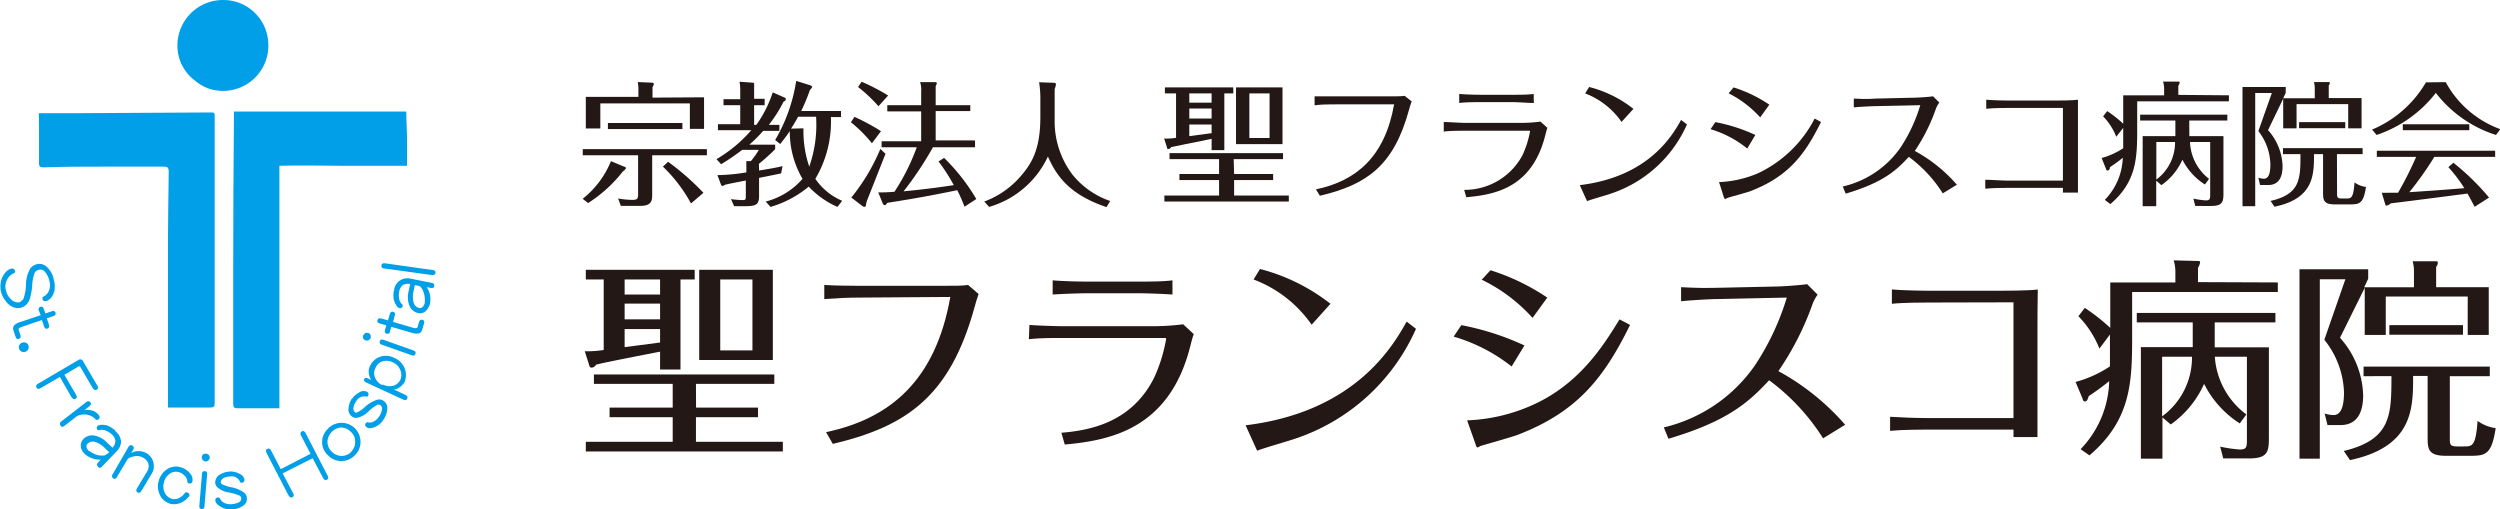 <svg id="レイヤー_1" data-name="レイヤー 1" xmlns="http://www.w3.org/2000/svg" viewBox="0 0 237.66 48.41"><defs><style>.cls-1{fill:#009fe8;}.cls-2{fill:#231815;}</style></defs><path class="cls-1" d="M7,11.76h3.72l12.54-.07c.46,0,.46,0,.46.46q0,13.59,0,27.17c0,.31-.07.42-.4.42-1.24,0-2.48,0-3.72,0h-.32c0-.65,0-1.27,0-1.88,0-1.44,0-2.88,0-4.32,0-3.31,0-6.61,0-9.92,0-2.08.05-4.15.07-6.23,0-.48-.08-.55-.56-.55H13.2c-1.92,0-3.83,0-5.75.07-.33,0-.44-.08-.43-.42,0-1.06,0-2.12,0-3.19Z" transform="translate(-3.31 -1)"/><path class="cls-1" d="M29.87,16.81v23H27.66c-.59,0-1.18,0-1.77,0-.32,0-.41-.09-.41-.42q0-4.59,0-9.19c0-1.2,0-2.41,0-3.61q0-7.34.07-14.66V11.6H41.93c0,.77.06,1.56.07,2.35s0,1.84,0,2.81c-2,0-4,0-6.07,0s-4.05-.06-6.06,0" transform="translate(-3.31 -1)"/><path class="cls-1" d="M24.46,1a4.28,4.28,0,0,1,4.36,4.27,4.3,4.3,0,0,1-4.34,4.37,4,4,0,0,1-2.66-1,4.11,4.11,0,0,1-1.64-3.11A4.33,4.33,0,0,1,24.46,1" transform="translate(-3.31 -1)"/><path class="cls-1" d="M8.42,27.58a2.28,2.28,0,0,1,.05,1.12,1.85,1.85,0,0,1-.31.61,1.28,1.28,0,0,1-.44.32c-.2,0-.33,0-.37-.22a.17.17,0,0,1,.11-.22A1.09,1.09,0,0,0,8,28.53a1.5,1.5,0,0,0,0-.84,2,2,0,0,0-.45-.89A.58.58,0,0,0,7,26.65a.67.67,0,0,0-.39.27,3.84,3.84,0,0,0-.24,1.26,6.13,6.13,0,0,1-.23,1.24,1.24,1.24,0,0,1-.86.84,1.22,1.22,0,0,1-.83-.11,1.81,1.81,0,0,1-.62-.56,2.21,2.21,0,0,1-.42-.84,2.33,2.33,0,0,1,0-1.05,1.93,1.93,0,0,1,.42-.8,1,1,0,0,1,.52-.35.28.28,0,0,1,.39.23c0,.09,0,.15-.11.2a1.22,1.22,0,0,0-.66.64,1.33,1.33,0,0,0-.09,1,1.59,1.59,0,0,0,.48.83.9.9,0,0,0,.78.29.83.83,0,0,0,.39-.32A4.17,4.17,0,0,0,5.78,28a3.12,3.12,0,0,1,.42-1.49,1.17,1.17,0,0,1,.63-.4,1,1,0,0,1,.91.25,2.13,2.13,0,0,1,.68,1.2" transform="translate(-3.31 -1)"/><path class="cls-1" d="M8.58,30.72q.08.24-.21.33l-.61.21.2.61c.07.19,0,.3-.13.36s-.27,0-.33-.2l-.21-.61-1.92.66c-.23.08-.32.17-.29.27l.17.5c.07.18,0,.3-.14.36s-.26,0-.32-.2a2.88,2.88,0,0,1-.1-.31c-.05-.13-.08-.23-.1-.3-.12-.34.08-.6.59-.77l2-.67L7,30.53a.25.25,0,0,1,.15-.36c.15-.05.26,0,.32.2l.15.43.62-.21c.18-.06.3,0,.36.13" transform="translate(-3.31 -1)"/><path class="cls-1" d="M6,33.82a.45.45,0,0,1,0,.36.47.47,0,0,1-.25.25.46.46,0,0,1-.36,0,.42.42,0,0,1-.25-.24.41.41,0,0,1,0-.36.46.46,0,0,1,.26-.25.5.5,0,0,1,.36,0,.44.44,0,0,1,.25.25" transform="translate(-3.31 -1)"/><path class="cls-1" d="M12.57,37.67c.1.17.08.3-.07.38s-.26,0-.36-.13l-1.2-2.05a.14.14,0,0,0-.22,0l-1.29.76,1.12,1.91c.1.16.08.29-.06.37s-.27,0-.37-.13L9,36.83,7.16,37.9c-.17.11-.3.08-.38-.06s0-.26.14-.36l3.86-2.27a.29.29,0,0,1,.43.14Z" transform="translate(-3.31 -1)"/><path class="cls-1" d="M11.93,39.29c.08.09,0,.2-.12.33l-.47.36a1.7,1.7,0,0,1,.85.09,1.35,1.35,0,0,1,.52.4.26.26,0,0,1-.05.4.19.19,0,0,1-.26,0,1.38,1.38,0,0,0-.69-.42,1.61,1.61,0,0,0-1.07.1l-1.2.93c-.16.12-.28.14-.35,0a.27.27,0,0,1,.05-.42l2.37-1.84a.27.27,0,0,1,.42.06" transform="translate(-3.31 -1)"/><path class="cls-1" d="M14.29,42A1.41,1.41,0,0,1,14.82,43a1.37,1.37,0,0,1-.39.87L13,45.36c-.13.15-.26.16-.38,0s-.11-.24,0-.38l.26-.28a2.13,2.13,0,0,1-.8-.13,2.1,2.1,0,0,1-.7-.4,1.64,1.64,0,0,1-.34-.5,1,1,0,0,1,0-.61,1,1,0,0,1,.2-.33,1.17,1.17,0,0,1,1-.33,2.24,2.24,0,0,1,1.27.7l.49.46a.93.93,0,0,0,.28-.64,1,1,0,0,0-.37-.65,1.64,1.64,0,0,0-.51-.32.91.91,0,0,0-.59-.07.23.23,0,0,1-.2,0,.25.25,0,0,1,0-.4.48.48,0,0,1,.3-.09,1.62,1.62,0,0,1,.68.09,2.62,2.62,0,0,1,.66.44m-2.5,1.9a2,2,0,0,0,.72.4,1.5,1.5,0,0,0,.86.05L13.7,44l-.38-.36a2.28,2.28,0,0,0-1-.64.73.73,0,0,0-.69.18.36.36,0,0,0-.1.3.9.9,0,0,0,.24.42" transform="translate(-3.31 -1)"/><path class="cls-1" d="M15.91,43.37c.14.08.16.21.06.38l-.18.31a1.48,1.48,0,0,1,1.4,0,1.32,1.32,0,0,1,.65.74A1.37,1.37,0,0,1,17.75,46l-1,1.67c-.1.17-.22.22-.36.14s-.16-.21-.06-.38l1-1.67a.92.92,0,0,0,.07-.72,1,1,0,0,0-.45-.51,1.22,1.22,0,0,0-.84-.16c-.38.08-.61.18-.68.3l-1,1.67c-.1.17-.2.22-.32.16a.27.27,0,0,1-.1-.4l1.5-2.6c.1-.17.22-.22.36-.14" transform="translate(-3.31 -1)"/><path class="cls-1" d="M20.44,45.41a1.71,1.71,0,0,1,.94.6.9.9,0,0,1,.23.73.26.26,0,0,1-.34.21.18.18,0,0,1-.15-.18.83.83,0,0,0-.27-.56,1.17,1.17,0,0,0-.54-.33,1,1,0,0,0-.84.14,1.39,1.39,0,0,0-.58.86,1.33,1.33,0,0,0,.1,1,1.09,1.09,0,0,0,.67.54.89.89,0,0,0,.69-.09,1.48,1.48,0,0,0,.54-.47.19.19,0,0,1,.21-.05.27.27,0,0,1,.21.34.52.52,0,0,1-.12.13,1.82,1.82,0,0,1-.77.55,1.62,1.62,0,0,1-.88.07,1.54,1.54,0,0,1-1.09-1,1.73,1.73,0,0,1-.06-1.15,1.91,1.91,0,0,1,.86-1.18,1.5,1.5,0,0,1,1.19-.16" transform="translate(-3.31 -1)"/><path class="cls-1" d="M22.78,45.79c.16,0,.23.12.22.32l-.25,3c0,.2-.11.29-.27.28s-.24-.12-.22-.32l.25-3c0-.2.11-.29.27-.28m.14-1.66a.37.37,0,0,1,.24.12.67.67,0,0,1,.1.28.49.49,0,0,1-.15.24.46.46,0,0,1-.25.11.47.47,0,0,1-.26-.14.38.38,0,0,1,0-.53.39.39,0,0,1,.28-.08" transform="translate(-3.31 -1)"/><path class="cls-1" d="M25.13,45.82A1.86,1.86,0,0,1,26,46c.34.15.52.35.55.6a.27.27,0,0,1-.28.29.16.16,0,0,1-.16-.12.83.83,0,0,0-.93-.47,1.23,1.23,0,0,0-.69.19.48.48,0,0,0-.19.36.26.26,0,0,0,.07.16,3.12,3.12,0,0,0,.87.3,3.11,3.11,0,0,1,1.26.51.69.69,0,0,1,.28.57.76.76,0,0,1-.34.67,1.92,1.92,0,0,1-1.09.36,1.76,1.76,0,0,1-1.1-.27c-.3-.19-.46-.38-.47-.57s.09-.28.28-.29a.17.17,0,0,1,.17.12.83.83,0,0,0,.35.37,1.32,1.32,0,0,0,.74.15,2,2,0,0,0,.7-.18.43.43,0,0,0,.23-.33.37.37,0,0,0-.15-.3,5.19,5.19,0,0,0-1-.3,2.11,2.11,0,0,1-1.14-.51.66.66,0,0,1-.19-.43.87.87,0,0,1,.47-.78,2,2,0,0,1,.92-.27" transform="translate(-3.31 -1)"/><path class="cls-1" d="M32,42c.14-.07.26,0,.35.15l2.11,4.08c.09.18.06.31-.08.38s-.26,0-.35-.16l-1-1.89L30.18,46l1,1.9c.1.17.07.3-.07.37s-.27,0-.36-.15l-2.11-4.08c-.09-.17-.06-.3.09-.37s.25,0,.34.14L30,45.6l2.83-1.46-.91-1.75c-.09-.17-.06-.29.08-.37" transform="translate(-3.31 -1)"/><path class="cls-1" d="M34.51,41.72A1.8,1.8,0,0,1,37.58,43a1.69,1.69,0,0,1-.53,1.27,1.76,1.76,0,0,1-1.31.56,1.73,1.73,0,0,1-1.25-.55A1.69,1.69,0,0,1,33.93,43a1.78,1.78,0,0,1,.58-1.27m2.2,2.19a1.24,1.24,0,0,0,.36-1,1.22,1.22,0,0,0-.4-.86,1.33,1.33,0,0,0-.94-.42A1.42,1.42,0,0,0,34.44,43a1.3,1.3,0,0,0,.41.94,1.31,1.31,0,0,0,.93.4,1.29,1.29,0,0,0,.93-.39" transform="translate(-3.31 -1)"/><path class="cls-1" d="M36.77,38.92a1.81,1.81,0,0,1,.64-.58.75.75,0,0,1,.8-.09.28.28,0,0,1,.08.4.18.18,0,0,1-.19.05.85.85,0,0,0-.94.47,1.3,1.3,0,0,0-.26.67.49.49,0,0,0,.18.37.22.22,0,0,0,.17,0,2.91,2.91,0,0,0,.76-.53A3.15,3.15,0,0,1,39.17,39a.71.71,0,0,1,.62.12.78.78,0,0,1,.34.67,1.94,1.94,0,0,1-.36,1.09,1.76,1.76,0,0,1-.86.73c-.34.12-.59.14-.74,0a.24.24,0,0,1-.07-.39.15.15,0,0,1,.19-.07.76.76,0,0,0,.51-.06,1.37,1.37,0,0,0,.56-.51,1.75,1.75,0,0,0,.27-.67.43.43,0,0,0-.13-.38.45.45,0,0,0-.32-.06,5,5,0,0,0-.84.64,2.13,2.13,0,0,1-1.09.61.65.65,0,0,1-.46-.11.82.82,0,0,1-.34-.84,1.88,1.88,0,0,1,.32-.89" transform="translate(-3.31 -1)"/><path class="cls-1" d="M37.9,37.07c.07-.15.19-.19.37-.1l.34.15a1.55,1.55,0,0,1-.25-.72,1.24,1.24,0,0,1,.14-.64,1.59,1.59,0,0,1,.91-.83,1.7,1.7,0,0,1,1.37.09,1.78,1.78,0,0,1,1,1,1.74,1.74,0,0,1,0,1.27,1.49,1.49,0,0,1-.46.51,1,1,0,0,1-.57.23l1.1.51c.18.09.24.2.17.35s-.19.18-.37.1l-3.53-1.63c-.18-.08-.24-.2-.17-.34m1.72.52a1.45,1.45,0,0,0,1,.14,1.08,1.08,0,0,0,.71-.6,1.16,1.16,0,0,0,0-.86,1.32,1.32,0,0,0-.74-.78,1.36,1.36,0,0,0-1-.08A1.08,1.08,0,0,0,39,36a1,1,0,0,0-.05.86,1.34,1.34,0,0,0,.72.76" transform="translate(-3.31 -1)"/><path class="cls-1" d="M37.87,32.86a.38.38,0,0,1,.18-.2.6.6,0,0,1,.3,0,.46.46,0,0,1,.19.2.47.47,0,0,1,0,.28.53.53,0,0,1-.21.21.32.32,0,0,1-.27,0,.33.33,0,0,1-.22-.19.36.36,0,0,1,0-.29m1.58.56q.07-.22.36-.12l2.82,1c.19.07.26.18.2.33s-.18.2-.36.13l-2.83-1c-.18-.07-.25-.18-.19-.34" transform="translate(-3.31 -1)"/><path class="cls-1" d="M39.21,31.43c0-.15.16-.21.36-.15l.62.18.18-.61c.06-.19.16-.26.32-.21s.21.16.15.35l-.17.61,1.95.57c.22.07.35,0,.38-.05l.15-.51c.05-.19.16-.26.32-.21s.21.16.15.35l-.09.3-.09.31c-.1.34-.41.44-.93.29l-2-.58-.13.43c0,.19-.16.27-.32.22s-.21-.16-.15-.35l.12-.44-.62-.18c-.19-.06-.27-.16-.22-.32" transform="translate(-3.31 -1)"/><path class="cls-1" d="M40.77,28.63a1.27,1.27,0,0,1,1.58-1.14l2,.4q.28.06.24.3c0,.16-.15.22-.34.18l-.38-.08a2.13,2.13,0,0,1,.32.75,2.23,2.23,0,0,1,0,.81,1.55,1.55,0,0,1-.26.55.89.89,0,0,1-.49.36.81.81,0,0,1-.38,0,1.15,1.15,0,0,1-.82-.68,2.28,2.28,0,0,1-.07-1.45L42.3,28a1,1,0,0,0-.69.1,1,1,0,0,0-.36.66,1.51,1.51,0,0,0,0,.6.88.88,0,0,0,.25.53.24.24,0,0,1,.1.18.26.26,0,0,1-.34.22.54.54,0,0,1-.24-.21,1.84,1.84,0,0,1-.28-.62,2.69,2.69,0,0,1,0-.8m2.94,1.12a2.1,2.1,0,0,0-.05-.82,1.52,1.52,0,0,0-.41-.76l-.47-.1-.11.52a2.19,2.19,0,0,0,0,1.17.71.71,0,0,0,.51.49.35.35,0,0,0,.31-.08.86.86,0,0,0,.24-.42" transform="translate(-3.31 -1)"/><path class="cls-1" d="M39.57,26.23c0-.16.13-.22.33-.2l4.54.64c.2,0,.29.12.27.27s-.14.23-.33.21l-4.55-.63c-.2,0-.28-.13-.26-.29" transform="translate(-3.31 -1)"/><path class="cls-2" d="M62.66,16.85c.09,0,.15.08.15.14s-.2.26-.29.31a13.07,13.07,0,0,1-3.3,3l-.52-.4a8.77,8.77,0,0,0,2.69-3.58Zm2.65,2.57c0,.59,0,1.15-1.12,1.15H62.33l-.26-.7a8.08,8.08,0,0,0,1.39.13c.42,0,.51-.11.51-.51V15.76H58.71v-.58h11.8v.58h-5.2Zm4.93-9.17v3H68.89V10.83H60.38v2.38H59v-3H64V9.62a4.16,4.16,0,0,0-.06-.82l1.35.06c.08,0,.17,0,.17.13a.55.55,0,0,1-.12.29v1Zm-2.06,2.44v.58H61.1v-.58ZM69,20.34a14.33,14.33,0,0,0-2.67-3.5l.49-.46a23.75,23.75,0,0,1,3.36,2.95Z" transform="translate(-3.31 -1)"/><path class="cls-2" d="M75.47,17.21c1.49-.24,1.83-.32,2.23-.42l-.13.69c-.19.05-1.4.29-2.1.43V19.6c0,.83-.25,1-1.28,1H73.1l-.3-.67a9.65,9.65,0,0,0,1.07.09c.27,0,.34,0,.34-.35V18.16c-.24.05-2,.38-2,.42a.94.94,0,0,1-.23.1c-.05,0-.12-.08-.13-.13l-.34-.9a19,19,0,0,0,2.75-.26V16.32h.43a8.42,8.42,0,0,0,.76-1.07H73.86a20.31,20.31,0,0,1-2,1.36l-.44-.48a13.18,13.18,0,0,0,3.31-2.75H71.56v-.57h2.12V11H72.09v-.57h1.59V9.59a4.14,4.14,0,0,0-.07-.82l1.27.09A.12.12,0,0,1,75,9a1.48,1.48,0,0,1,0,.28v1.11H76V11H75v1.87h.21a11.23,11.23,0,0,0,1.56-3.09l1.13.5a.13.13,0,0,1,.11.14c0,.15-.12.2-.21.24a13.07,13.07,0,0,1-1.4,2.21h1v.57H75.86a12.79,12.79,0,0,1-1.31,1.31H77v.43a17.93,17.93,0,0,1-1.54,1.39Zm7.45,3.46a8.36,8.36,0,0,1-2.73-1.93,10.07,10.07,0,0,1-3.63,1.93l-.46-.51A6.88,6.88,0,0,0,79.6,18a8.86,8.86,0,0,1-1.21-4.54c-.34.52-.66.91-.91,1.23L77,14.31a15.79,15.79,0,0,0,2-5.62l1.34.42c.05,0,.18.09.18.16a.82.82,0,0,1-.21.28,21.13,21.13,0,0,1-.83,2h3.78v.58H82.3A10.67,10.67,0,0,1,80.82,18a5.87,5.87,0,0,0,2.55,2.09ZM79.69,13.2a10.59,10.59,0,0,0,.55,3.64,12,12,0,0,0,.65-4.74H79.18c-.29.54-.5.86-.67,1.13Z" transform="translate(-3.31 -1)"/><path class="cls-2" d="M86.2,14.62a12.86,12.86,0,0,0-2-2l.34-.51a20.09,20.09,0,0,1,2.52,1.36Zm1.29,1L85.76,20a2,2,0,0,0-.13.5s0,.16-.14.16a.26.26,0,0,1-.19-.07l-1.06-.81A18.83,18.83,0,0,0,87,15.16Zm-.67-4.52a13.94,13.94,0,0,0-1.94-1.83l.34-.5a19.59,19.59,0,0,1,2.52,1.31ZM95.55,11v.56H92.26v2.79H96V15H92a33.51,33.51,0,0,1-2.79,4.19c2.22-.22,3.21-.36,4.77-.59a16.88,16.88,0,0,0-1.45-2.25l.53-.34a18.67,18.67,0,0,1,3.06,3.91L95,20.65a15,15,0,0,0-.69-1.57c-2,.41-3.74.75-6.64,1.2-.14.16-.18.23-.25.23a.29.29,0,0,1-.18-.14l-.44-1.08c.55,0,.8,0,1.54-.06A20.16,20.16,0,0,0,90.46,15H87.12v-.57h3.76V11.59H87.66V11h3.22V9.7a2.29,2.29,0,0,0-.1-.89l1.45,0s.14,0,.14.09a.9.9,0,0,1-.11.28V11Z" transform="translate(-3.31 -1)"/><path class="cls-2" d="M103.49,8.87c.07,0,.2,0,.2.17a2.15,2.15,0,0,1-.12.43V12.7a8.39,8.39,0,0,0,1.7,4.91,7.93,7.93,0,0,0,3.58,2.5l-.35.58c-3.49-1.18-4.74-2.92-5.57-4.81a8.9,8.9,0,0,1-5.59,4.79l-.46-.51a8.47,8.47,0,0,0,3.33-2.26c1.19-1.33,2-2.68,2-5.78V10.31a9.57,9.57,0,0,0-.12-1.49Z" transform="translate(-3.31 -1)"/><path class="cls-2" d="M119.7,15.27h-1.21V14.2l-3.84.78c-.05.07-.12.18-.25.18s-.12,0-.16-.16l-.26-.83a5.7,5.7,0,0,0,1.13-.07V9.88h-1.06V9.31h6.5v.57h-.85Zm.93,2.27h3.71v.58h-3.71v1.47h5.2v.57H114v-.57h5.2V18.12h-3.77v-.58h3.77V16.13h-4.71v-.57h10.79v.57h-4.69Zm-2.14-7.66h-2.12v.88h2.12Zm0,1.44h-2.12v.95h2.12Zm0,1.52h-2.12v1.1l2.12-.28Zm6.74-3.53V14.7h-4.42V9.31Zm-3.15.57v4.24H124V9.88Z" transform="translate(-3.31 -1)"/><path class="cls-2" d="M128.41,19c3.83-.8,6.55-3.09,7.43-8.08l-5.47,0c-.7,0-1.41,0-2.09.09v-.85c.56,0,1.51,0,2.07,0l5,0c.79,0,1.15,0,1.49-.05l.67.53c-.11.28-.17.51-.26.82-1.45,5.29-4,7.1-8.47,8.15Z" transform="translate(-3.31 -1)"/><path class="cls-2" d="M140.56,12.6c.49,0,1.52.08,2,.08h5.52a13.53,13.53,0,0,0,1.67-.12l.66.59c-.1.29-.12.42-.21.75-1.27,5-4.84,5.61-7.5,5.85l-.2-.7a6.23,6.23,0,0,0,5.55-3.31,9.33,9.33,0,0,0,.72-2.31s-.07,0-.13,0h-6.08c-.59,0-1.43,0-2,.08Zm8.56-1.81c-.52,0-1.48-.08-2-.08h-3c-.59,0-1.52,0-2.09.08V9.93c.55.05,1.53.08,2.08.08h3c.56,0,1.5,0,2-.08Z" transform="translate(-3.31 -1)"/><path class="cls-2" d="M163.68,12.83a12.06,12.06,0,0,1-7.28,6.59c-.32.12-1.89.56-2.22.7l-.69-1.52c6.54-.79,8.81-4.72,9.63-6.2Zm-6.22-.24A7.42,7.42,0,0,0,154,9.88l.38-.61a11.23,11.23,0,0,1,4.21,2.08Z" transform="translate(-3.31 -1)"/><path class="cls-2" d="M166.38,12.61a16.06,16.06,0,0,1,3.8,1.22l-.77,1.29a10.13,10.13,0,0,0-3.49-1.84Zm.35,5.7a10.44,10.44,0,0,0,3.75-.86,11.65,11.65,0,0,0,5.34-5.18l.6.33c-1.53,3.1-3.1,5.19-6.73,6.58-.34.13-2.12.6-2.22.66a.6.6,0,0,1-.18.09s-.1-.15-.11-.2Zm1.38-9a13,13,0,0,1,3.4,1.64l-.87,1.21a10.23,10.23,0,0,0-3-2.29Z" transform="translate(-3.31 -1)"/><path class="cls-2" d="M188,19.38a12.87,12.87,0,0,0-3.23-3.47c-1.18,1.28-2.41,2.43-6,3.5l-.28-.68A9.2,9.2,0,0,0,184,15a15.24,15.24,0,0,0,1.86-4l-4.19.09c-.38,0-1.72.07-2.13.12v-.84c1,.05,1.27.05,2.12,0l3.47-.08c.4,0,1.6-.07,1.94-.14l.6.6a2.5,2.5,0,0,0-.33.6,17.37,17.37,0,0,1-2,4,14.35,14.35,0,0,1,4,3.21Z" transform="translate(-3.31 -1)"/><path class="cls-2" d="M194.31,11.26c-.11,0-1.58,0-2.18.08v-.86c.73.07,2.11.08,2.18.08h4.2c.27,0,1.82,0,2.34-.08,0,.91,0,1.78,0,2.85v2.52c0,1.09,0,2.38,0,3.46h-1.43v-.45h-5.26c-.15,0-1.39,0-2.12.08v-.85c.55,0,1.56.08,2.12.08h5.26V11.26Z" transform="translate(-3.31 -1)"/><path class="cls-2" d="M215.2,10.06v.57h-8.72v2.48c0,2.79,0,5.12-2.55,7.29L203.4,20A6,6,0,0,0,205.11,16a14,14,0,0,1-1.22.89c0,.16-.09.32-.22.32s-.13-.09-.17-.19l-.4-1a7,7,0,0,0,2.05-.93c0-.18,0-.68,0-.93v-1l-.66.84a5.82,5.82,0,0,0-1.25-1.94l.39-.5a11.67,11.67,0,0,1,1.52,1.2V10.06h3.89V9.37a2.51,2.51,0,0,0-.1-.61l1.45,0c.06,0,.13,0,.13.08a.81.81,0,0,1-.13.32v.86Zm-3.76,3.88h3.24v5.42c0,.83-.08,1.22-1.19,1.22H212l-.18-.7a7.85,7.85,0,0,0,1.16.17c.38,0,.44-.1.44-.55v-5h-1.92A4.64,4.64,0,0,0,213.31,18l-.39.54a6,6,0,0,1-2.14-2.36,5.83,5.83,0,0,1-2,2.42l-.49-.42V20.6H207V13.94h3.11c0-.11,0-.3,0-.41V12.46h-3.35V11.9h8.29v.56h-3.62Zm-3.14,4.13a4.4,4.4,0,0,0,1.78-3.57H208.3Z" transform="translate(-3.31 -1)"/><path class="cls-2" d="M218.92,13.37a5.37,5.37,0,0,1,1.38,3.43c0,.88-.26,1.79-1.37,1.79h-.77L218,17.9a2,2,0,0,0,.52.09c.53,0,.62-.7.62-1.35A5.3,5.3,0,0,0,218,13.46l1.28-3.62H217.7V20.6h-1.21V9.27h4.11v.56l-.24.51h3V9.49a2.2,2.2,0,0,0-.08-.69l1.41,0a.09.09,0,0,1,.1.1.49.49,0,0,1-.1.23v1.19h3.12V13.2h-1.27V10.9h-4.91v2.3h-1.27V10.38Zm6.56,6c0,.37,0,.5.45.5h.4c.49,0,.7,0,.81-1.53a2.28,2.28,0,0,0,1.09.43c-.24,1.56-.59,1.66-1.51,1.66h-1.47c-1,0-1.1-.38-1.1-1.07V15.65h-.86c0,1.94,0,4.23-3.76,5l-.37-.55C222,19.45,222,18,222,15.65h-1.66v-.57h7.57v.57h-2.44Zm-3.61-6.18v-.58h4.39v.58Z" transform="translate(-3.31 -1)"/><path class="cls-2" d="M235.81,8.81A9.65,9.65,0,0,0,241,13.28l-.41.55a11.64,11.64,0,0,1-5.72-4,11.92,11.92,0,0,1-5.63,4l-.43-.51a10.76,10.76,0,0,0,5.12-4.49Zm.73,7.66a23.52,23.52,0,0,1,3.39,3.31l-1.37.88c-.36-.68-.41-.77-.68-1.26-2.62.34-4.66.61-7.28.93a1,1,0,0,1-.42.22c-.08,0-.11-.08-.15-.23l-.3-1a6,6,0,0,0,.74,0c.29,0,.6,0,.81,0A34.83,34.83,0,0,0,233,15.91h-3.74v-.58h11.25v.58h-5.78a31.85,31.85,0,0,1-2.38,3.36c2.86-.19,3.17-.22,5.23-.38a14.14,14.14,0,0,0-1.52-2Zm1.51-3.66v.57h-6.32v-.57Z" transform="translate(-3.31 -1)"/><path class="cls-2" d="M68,36.13H66.06v-1.7c-1,.2-5.22,1-6.09,1.24a.51.51,0,0,1-.4.28c-.07,0-.19,0-.25-.24l-.42-1.32a9.55,9.55,0,0,0,1.8-.12v-6.7H59v-.92H69.35v.92H68Zm1.48,3.62h5.89v.91H69.47V43h8.26v.92H59V43h8.26V40.66h-6v-.91h6V37.49H59.77V36.6H76.92v.89H69.47ZM66.06,27.57H62.69V29h3.37Zm0,2.29H62.69v1.5h3.37Zm0,2.42H62.69V34l3.37-.44Zm10.72-5.63v8.57h-7V26.65Zm-5,.92v6.74h3.06V27.57Z" transform="translate(-3.31 -1)"/><path class="cls-2" d="M81.84,42.08c6.09-1.28,10.41-4.91,11.81-12.85L85,29.29c-1.12,0-2.26.06-3.33.14V28.09c.89.06,2.39.08,3.29.08l8,0c1.26,0,1.83,0,2.38-.08l1,.86c-.16.44-.26.81-.4,1.3-2.32,8.4-6.4,11.28-13.46,12.95Z" transform="translate(-3.31 -1)"/><path class="cls-2" d="M101.17,31.89c.77.06,2.42.12,3.19.12h8.77a23.77,23.77,0,0,0,2.66-.18l1,.93c-.16.47-.2.67-.34,1.2-2,7.88-7.7,8.91-11.92,9.3l-.32-1.12c2.57-.22,6.66-.89,8.83-5.26a15,15,0,0,0,1.13-3.67c0-.08-.1-.08-.2-.08h-9.66c-.94,0-2.28,0-3.19.12ZM114.77,29c-.83-.06-2.35-.12-3.21-.12h-4.85c-.93,0-2.41.06-3.33.12V27.65c.88.08,2.44.12,3.31.12h4.83c.9,0,2.4,0,3.25-.12Z" transform="translate(-3.31 -1)"/><path class="cls-2" d="M137.92,32.26a19.19,19.19,0,0,1-11.57,10.47c-.51.18-3,.89-3.53,1.12l-1.1-2.42c10.39-1.26,14-7.51,15.31-9.86ZM128,31.87a11.75,11.75,0,0,0-5.52-4.3l.61-1a18.27,18.27,0,0,1,6.7,3.31Z" transform="translate(-3.31 -1)"/><path class="cls-2" d="M142.23,31.91a25.52,25.52,0,0,1,6,1.93l-1.22,2A16.11,16.11,0,0,0,141.5,33Zm.55,9.05a16.65,16.65,0,0,0,6-1.36c4.67-2,7-5.82,8.49-8.24l1,.53c-2.43,4.93-4.93,8.24-10.69,10.45-.55.21-3.37,1-3.54,1.06a1.21,1.21,0,0,1-.28.14c-.08,0-.16-.24-.18-.32ZM145,26.69a21,21,0,0,1,5.4,2.6L149,31.22a15.69,15.69,0,0,0-4.83-3.63Z" transform="translate(-3.31 -1)"/><path class="cls-2" d="M176.62,42.67a20.29,20.29,0,0,0-5.13-5.52c-1.87,2-3.82,3.86-9.57,5.56l-.44-1.08a14.62,14.62,0,0,0,8.69-5.94,24.54,24.54,0,0,0,3-6.4l-6.66.14c-.61,0-2.74.13-3.39.21l0-1.34c1.59.08,2,.08,3.37.06l5.52-.12c.63,0,2.54-.13,3.09-.23l1,1a3.88,3.88,0,0,0-.52,1,27.39,27.39,0,0,1-3.21,6.27,23,23,0,0,1,6.35,5.1Z" transform="translate(-3.31 -1)"/><path class="cls-2" d="M186.64,29.76c-.19,0-2.52,0-3.48.12V28.52c1.16.1,3.35.12,3.48.12h6.67c.43,0,2.89,0,3.72-.12C197,30,197,31.34,197,33.05v4c0,1.74,0,3.79,0,5.5h-2.28v-.71h-8.36c-.24,0-2.21,0-3.37.12V40.62c.87.06,2.48.12,3.37.12h8.36v-11Z" transform="translate(-3.31 -1)"/><path class="cls-2" d="M219.85,27.85v.91H206V32.7c0,4.43,0,8.14-4.06,11.59l-.84-.59a9.67,9.67,0,0,0,2.72-6.47,23.07,23.07,0,0,1-1.94,1.42c-.09.24-.15.51-.35.51s-.2-.14-.26-.31l-.65-1.54a11.08,11.08,0,0,0,3.27-1.48c0-.29,0-1.08,0-1.48V32.8l-1,1.34a9.38,9.38,0,0,0-2-3.08l.61-.79a18.62,18.62,0,0,1,2.42,1.9V27.85h6.19v-1.1a3.94,3.94,0,0,0-.16-1l2.31.06c.08,0,.2,0,.2.14a1.42,1.42,0,0,1-.2.51v1.36Zm-6,6.17H219v8.61c0,1.32-.12,1.95-1.89,1.95h-2.45l-.29-1.12a12.78,12.78,0,0,0,1.85.27c.61,0,.69-.17.69-.88V34.91h-3.05a7.45,7.45,0,0,0,3,5.49l-.63.85a9.49,9.49,0,0,1-3.39-3.76,9.41,9.41,0,0,1-3.17,3.86l-.79-.67V44.6h-2.05V34h4.93c0-.18,0-.49,0-.65v-1.7h-5.32v-.9h13.18v.9h-5.77Zm-5,6.56a6.93,6.93,0,0,0,2.84-5.67h-2.84Z" transform="translate(-3.31 -1)"/><path class="cls-2" d="M225.76,33.11a8.52,8.52,0,0,1,2.2,5.46c0,1.4-.41,2.84-2.17,2.84h-1.22l-.27-1.1a3.06,3.06,0,0,0,.84.15c.83,0,1-1.12,1-2.16a8.4,8.4,0,0,0-1.87-5l2-5.75h-2.43V44.6h-1.93v-18h6.53v.9l-.38.81h4.73V26.94a3.76,3.76,0,0,0-.12-1.1l2.23,0c.1,0,.16,0,.16.16a.67.67,0,0,1-.16.37V28.3h5v4.54h-2V29.19h-7.79v3.65h-2V28.36Zm10.44,9.54c0,.59,0,.79.71.79h.63c.79,0,1.12,0,1.3-2.43a3.72,3.72,0,0,0,1.72.69c-.38,2.47-.93,2.63-2.39,2.63h-2.34c-1.64,0-1.74-.6-1.74-1.7V36.74h-1.38c0,3.09,0,6.72-6,8l-.59-.87c4.49-1.08,4.53-3.39,4.53-7.11H228v-.91h12v.91H236.2Zm-5.75-9.83v-.91h7v.91Z" transform="translate(-3.31 -1)"/></svg>